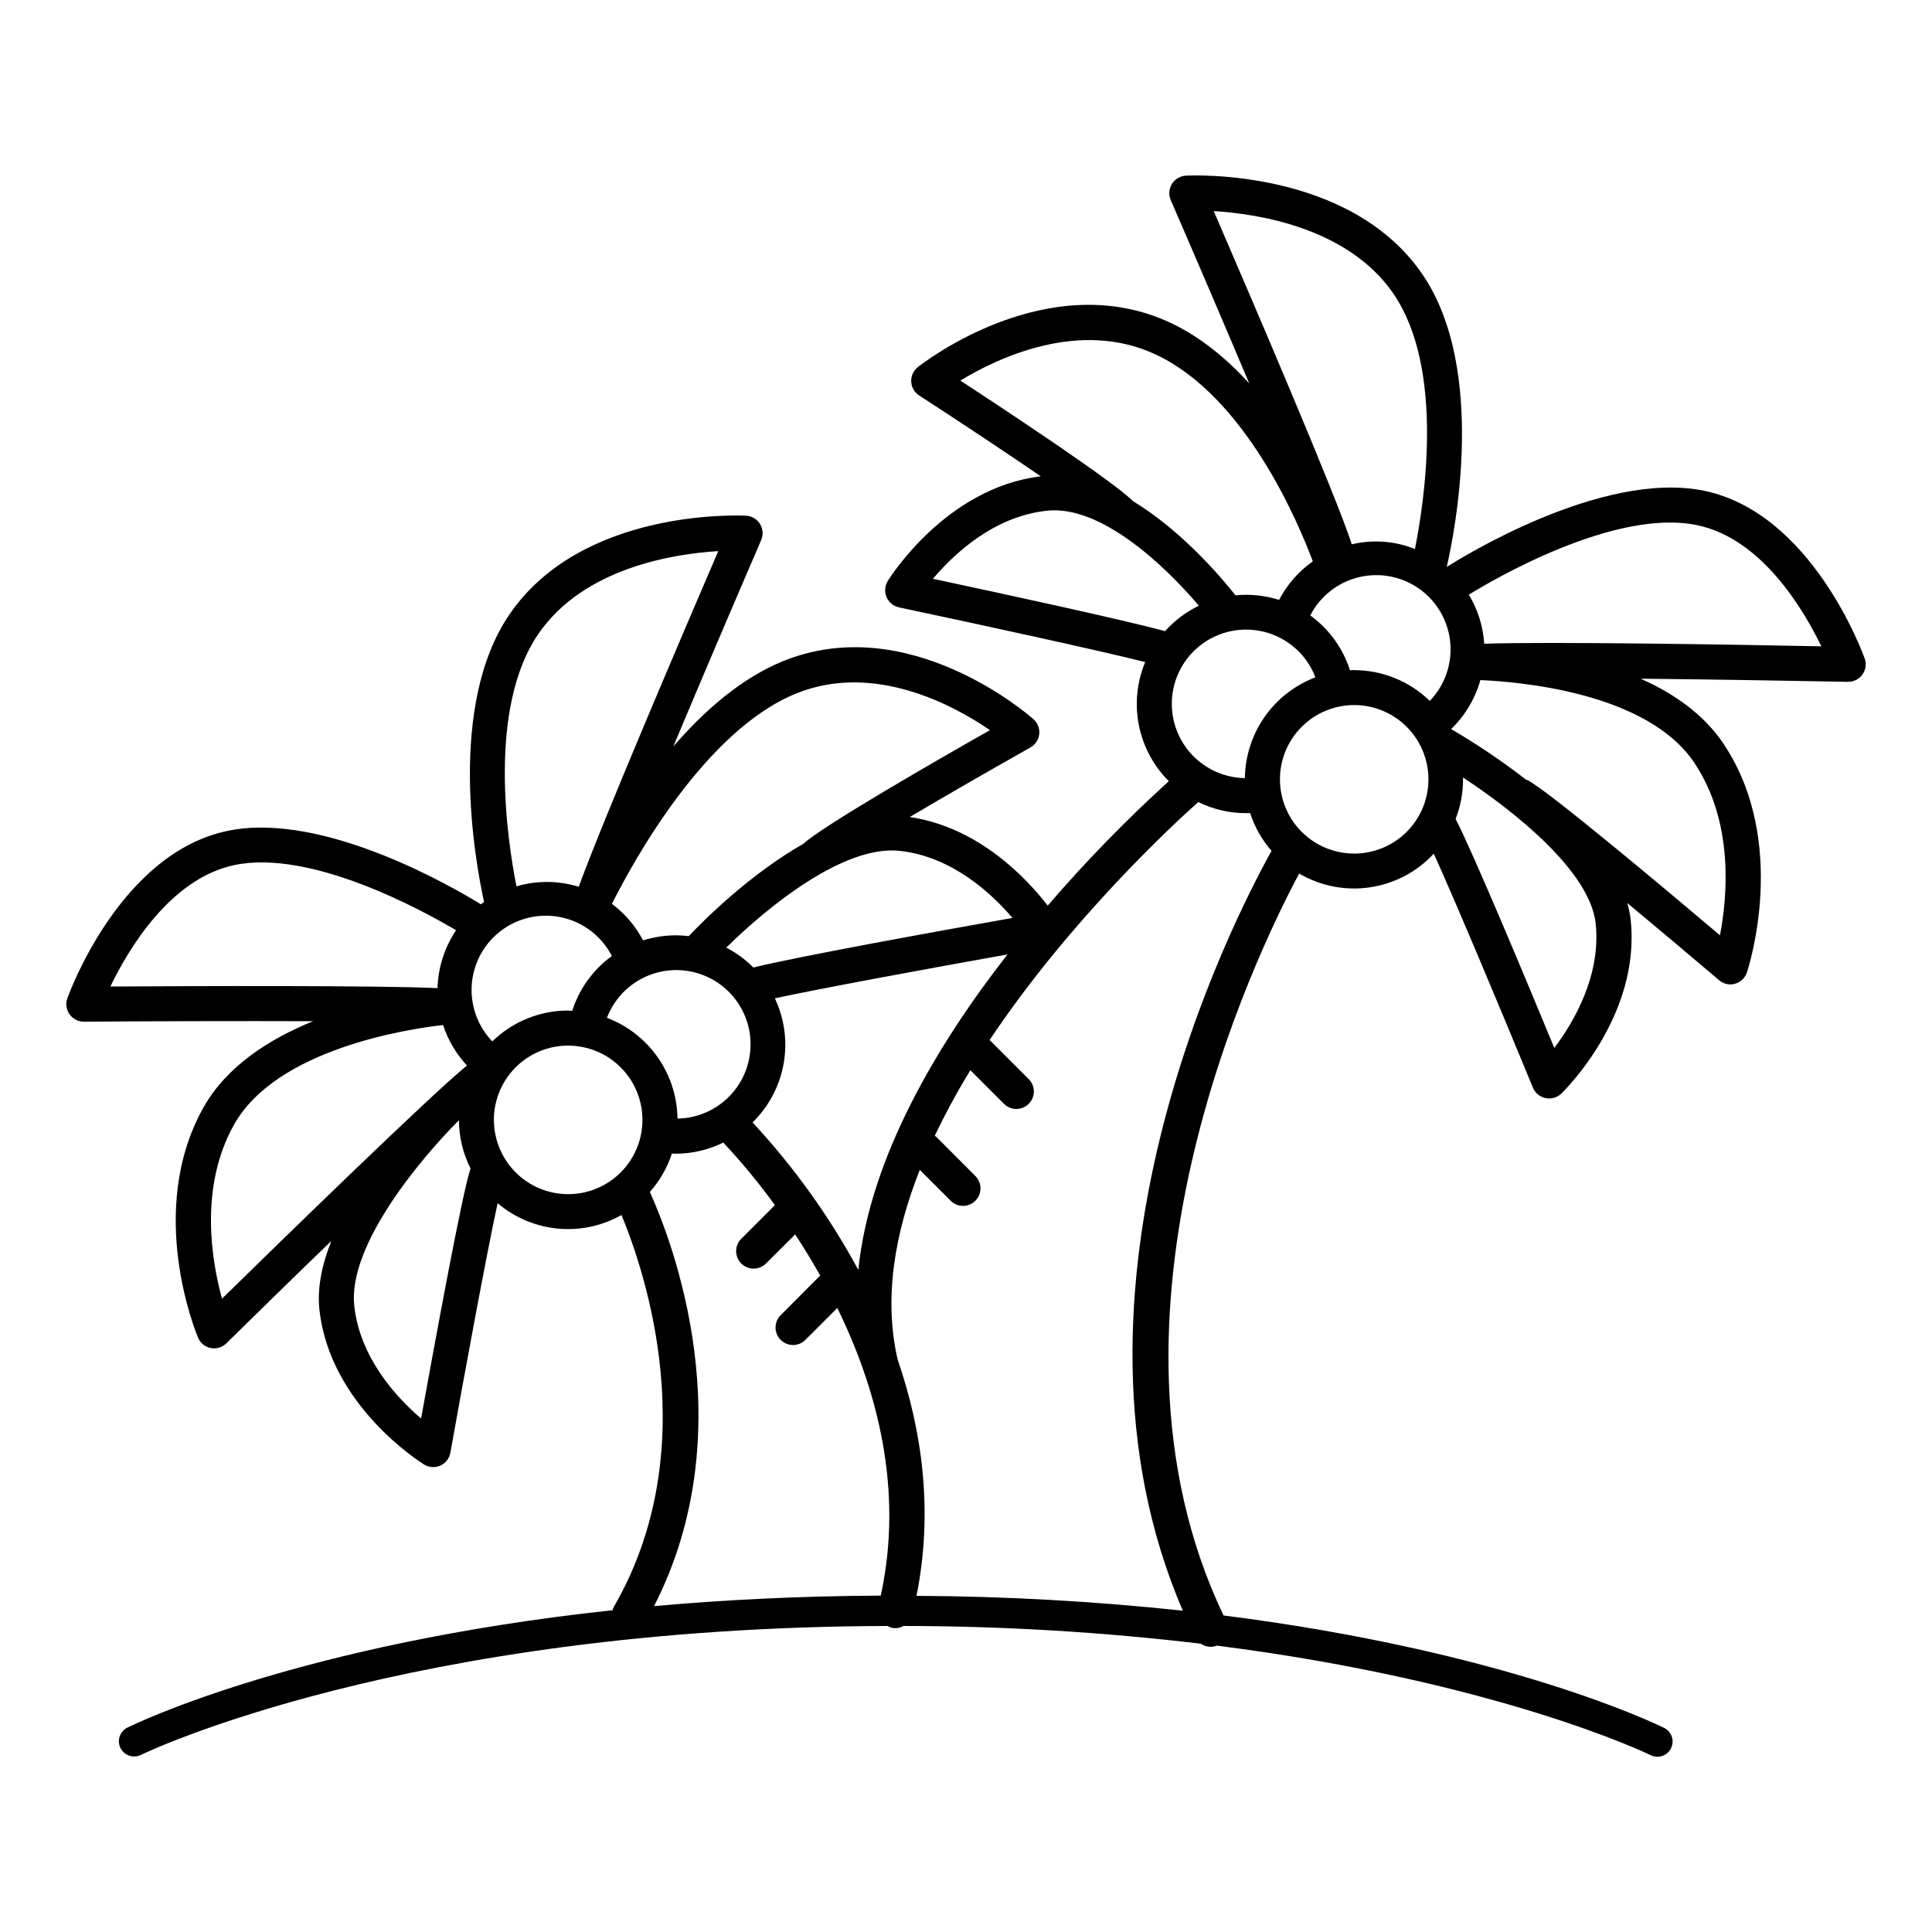 <?xml version="1.0" encoding="UTF-8"?>
<!-- Uploaded to: ICON Repo, www.iconrepo.com, Generator: ICON Repo Mixer Tools -->
<svg fill="#000000" width="800px" height="800px" version="1.1" viewBox="144 144 512 512" xmlns="http://www.w3.org/2000/svg">
 <path d="m638.13 318.43c-0.562-1.566-14.062-38.445-42.461-44.359-27.207-5.668-65.219 18.234-68.262 20.172 1.969-8.609 10.902-52.359-6.535-77.668-19.258-27.977-60.84-26.105-62.602-26.027v0.004c-1.516 0.082-2.894 0.898-3.695 2.188-0.801 1.293-0.918 2.891-0.316 4.285 6.141 14.141 13.844 32.098 20.812 48.602-5.902-6.504-12.793-12.23-20.664-15.98-32.473-15.379-65.77 10.527-67.168 11.641h-0.004c-1.168 0.926-1.82 2.359-1.75 3.848 0.07 1.492 0.855 2.856 2.106 3.668 11.059 7.172 22.828 14.988 32.227 21.422-25.051 3.031-39.93 26.746-40.562 27.758v0.004c-0.781 1.281-0.898 2.859-0.312 4.238 0.586 1.383 1.801 2.398 3.266 2.727 20.879 4.418 52.84 11.375 65.277 14.496h0.004c-2.207 5.289-2.789 11.117-1.676 16.738 1.117 5.621 3.875 10.789 7.934 14.836-11.367 10.328-22.086 21.344-32.098 32.984-5.391-7.027-18.145-20.773-36.555-23.488 10.223-6.051 22.199-12.93 31.98-18.43h-0.004c1.305-0.734 2.176-2.059 2.336-3.547 0.156-1.492-0.414-2.969-1.539-3.961-1.34-1.18-33.191-28.891-66.422-15.34-10.98 4.477-20.793 13.086-29.008 22.574 7.656-18.254 16.414-38.77 23.281-54.68l0.004-0.004c0.598-1.395 0.48-2.992-0.32-4.281-0.801-1.289-2.18-2.106-3.695-2.184-1.75-0.078-43.344-1.969-62.602 26.027-16.66 24.188-9.258 65.23-6.828 76.34-0.285 0.195-0.562 0.414-0.836 0.621-7.164-4.418-41.84-24.746-67.129-19.465-28.398 5.902-41.898 42.793-42.461 44.359-0.508 1.418-0.297 2.992 0.566 4.227 0.867 1.234 2.273 1.973 3.781 1.98 17.77-0.129 41.328-0.195 60.781-0.129-11.531 4.684-22.898 11.875-29.078 22.906-15.312 27.316-1.969 59.602-1.426 60.961 0.598 1.414 1.852 2.441 3.356 2.746 0.301 0.059 0.602 0.09 0.906 0.09 1.215 0 2.379-0.477 3.246-1.328 8.156-8.012 18.055-17.711 27.828-27.141-2.422 6.09-3.789 12.281-3.168 18.125 2.707 25.359 26.695 40.48 27.719 41.113 0.73 0.457 1.578 0.699 2.441 0.699 0.648-0.004 1.293-0.141 1.887-0.406 1.398-0.625 2.398-1.906 2.668-3.414 3.719-20.879 9.586-52.633 12.516-66.125 4.492 3.824 10.051 6.176 15.922 6.738s11.773-0.695 16.906-3.598c6.238 15.047 22.18 62.129-2.086 103.94-0.117 0.254-0.207 0.52-0.266 0.797-82.734 8.855-126.36 30.004-128.63 31.125v-0.004c-1.676 0.848-2.547 2.734-2.102 4.559 0.441 1.82 2.086 3.098 3.961 3.078 0.617 0 1.23-0.145 1.781-0.422 0.688-0.336 69.777-33.809 197.9-34.164 0.609 0.406 1.332 0.609 2.066 0.578 0.746-0.016 1.477-0.215 2.125-0.578 26.336 0.023 52.648 1.594 78.801 4.703 0.762 0.531 1.668 0.816 2.598 0.824 0.551-0.004 1.102-0.113 1.613-0.324 74.598 9.516 114.31 28.703 114.82 28.961 0.961 0.527 2.098 0.641 3.148 0.312 1.047-0.332 1.918-1.074 2.406-2.059 0.488-0.984 0.551-2.125 0.18-3.16-0.371-1.031-1.152-1.871-2.156-2.316-2.164-1.062-41.652-20.211-116.61-29.727-37.875-79.332 8.609-175.22 20.043-196.61h0.004c5.656 3.32 12.273 4.606 18.762 3.648s12.453-4.102 16.91-8.914c5.707 12.547 18.195 42.359 26.262 61.992 0.586 1.422 1.84 2.461 3.344 2.773 0.324 0.07 0.656 0.105 0.984 0.102 1.199-0.004 2.352-0.469 3.219-1.301 0.867-0.836 21.098-20.715 18.363-46.07-0.172-1.5-0.469-2.981-0.898-4.43 7.812 6.496 16.266 13.598 24.344 20.469 0.824 0.703 1.871 1.098 2.953 1.113 0.422 0 0.836-0.062 1.242-0.18 1.473-0.398 2.652-1.504 3.148-2.949 0.473-1.398 11.219-34.617-6.18-60.652-5.266-7.871-13.273-13.383-21.953-17.238 18.312 0.188 38.898 0.512 54.906 0.828h0.09v-0.008c1.508 0.004 2.926-0.73 3.793-1.965 0.871-1.23 1.086-2.812 0.574-4.234zm-115.2 11.336c-5.379-5.242-12.594-8.176-20.102-8.176-0.355 0-0.707 0-1.062 0.051v-0.004c-1.867-5.848-5.555-10.945-10.531-14.543 2.613-5.082 7.309-8.777 12.867-10.125 5.555-1.348 11.422-0.215 16.074 3.109 4.652 3.32 7.629 8.5 8.156 14.195 0.531 5.691-1.441 11.332-5.402 15.453zm-49.023 20.438c-4.785-0.074-9.383-1.895-12.922-5.113-3.543-3.223-5.793-7.625-6.324-12.383-0.527-4.758 0.691-9.547 3.438-13.469 2.746-3.922 6.828-6.707 11.48-7.836s9.559-0.523 13.797 1.703 7.519 5.922 9.227 10.395c-5.438 2.059-10.125 5.707-13.461 10.469-3.336 4.766-5.16 10.422-5.234 16.234zm39.359-128.37c13.777 20.016 8.09 55.824 5.699 67.66-5.312-2.141-11.16-2.574-16.727-1.242-3.984-12.527-27.168-66.508-36.586-88.312 11.746 0.719 35.582 4.379 47.633 21.895zm-62.828 16.188c23.617 11.18 37.578 44.328 41.477 54.738-3.75 2.644-6.816 6.148-8.945 10.215-2.82-0.887-5.762-1.34-8.719-1.348-0.945 0-1.891 0.047-2.832 0.145-3.938-5.019-14.375-17.191-27.129-24.945-5.246-5.234-32.52-23.301-45.785-31.969 9.945-6.051 31.723-16.422 51.934-6.836zm-59.195 59.363c5.434-6.445 15.988-16.48 30.07-18.027 14.395-1.691 31.488 14.66 40.402 25.16-3.398 1.645-6.441 3.934-8.965 6.742-11.148-3.043-43.895-10.105-61.508-13.875zm-19.781 183.15c-7.656-14.156-17.07-27.289-28.023-39.086 4.289-4.184 7.16-9.602 8.219-15.496s0.25-11.973-2.312-17.387c11.738-2.547 39.449-7.656 61.648-11.633-18.629 23.871-36.488 53.844-39.531 83.602zm-47.922-40.098h0.004c-0.078-5.812-1.898-11.473-5.234-16.234-3.336-4.762-8.027-8.41-13.465-10.473 1.711-4.473 4.992-8.168 9.23-10.395 4.238-2.227 9.145-2.832 13.797-1.699 4.652 1.129 8.734 3.914 11.48 7.836 2.742 3.922 3.965 8.711 3.434 13.469-0.531 4.758-2.777 9.16-6.32 12.379-3.543 3.223-8.137 5.039-12.922 5.117zm-28.977-28.637c-7.512 0.004-14.723 2.938-20.102 8.18-3.961-4.125-5.934-9.766-5.406-15.457 0.531-5.691 3.508-10.871 8.16-14.195 4.652-3.32 10.52-4.457 16.074-3.109 5.555 1.348 10.25 5.043 12.863 10.129-4.969 3.602-8.656 8.703-10.516 14.555-0.367-0.031-0.711-0.102-1.074-0.102zm117.77-24.543c-19.68 3.492-56.805 10.215-68.684 13.137l0.004 0.004c-2.109-2.117-4.531-3.898-7.184-5.273 10.586-10.461 31.055-27.316 46-25.633 13.855 1.492 24.355 11.336 29.867 17.789zm-57.406-59.449c20.664-8.422 41.809 3.09 51.426 9.684-14.309 8.117-44.23 25.32-49.484 30.141-14.328 8.156-26.566 20.457-30.348 24.453v-0.004c-1.121-0.141-2.246-0.211-3.375-0.215-2.957 0-5.898 0.457-8.719 1.348-1.992-3.805-4.816-7.113-8.258-9.684 5.629-11.227 24.582-45.855 48.758-55.723zm-68.223-15.863c12.062-17.523 35.906-21.188 47.645-21.895-9.031 21-30.672 71.598-36.969 88.945h0.004c-2.754-0.84-5.613-1.27-8.492-1.27-2.719 0.004-5.422 0.395-8.027 1.16-2.473-12.516-7.688-47.289 5.844-66.941zm-113.45 93.48c4.801-9.949 15.902-28.633 32.926-32.188 20.184-4.203 49.582 11.898 58.688 17.289-3.062 4.543-4.769 9.863-4.918 15.34-15.59-0.754-65.438-0.559-86.691-0.43zm29.582 82.734c-2.766-10.047-6.102-29.57 3.18-46.102 11.266-20.113 46.121-25.367 55.41-26.422l-0.004 0.004c1.309 3.992 3.469 7.656 6.328 10.734-9.457 7.668-48.578 45.785-64.914 61.785zm52.754 31.754c-6.434-5.5-16.227-16-17.711-29.922-1.711-16.051 17.809-39.191 27.75-49.121h-0.004c0.02 4.441 1.07 8.82 3.07 12.793-2.223 6.562-9.418 45.93-13.105 66.25zm19.297-79.145-0.004 0.004c0-5.223 2.074-10.227 5.766-13.918s8.695-5.766 13.918-5.766c1.293 0.008 2.586 0.141 3.856 0.395 4.902 0.977 9.246 3.781 12.156 7.844 2.906 4.066 4.16 9.082 3.508 14.035-0.656 4.953-3.172 9.473-7.035 12.641-3.863 3.168-8.789 4.75-13.777 4.418-4.984-0.328-9.656-2.543-13.07-6.191-3.414-3.652-5.312-8.461-5.309-13.457zm41.328 19.121h-0.004c2.633-2.961 4.629-6.438 5.856-10.203 0.355 0 0.707 0.059 1.062 0.059 4.352-0.02 8.645-1.031 12.547-2.953 4.902 5.234 9.473 10.773 13.68 16.582l-8.855 8.855h-0.004c-0.891 0.863-1.402 2.051-1.41 3.293-0.012 1.242 0.477 2.438 1.355 3.316 0.879 0.879 2.074 1.367 3.316 1.355 1.242-0.008 2.43-0.52 3.293-1.41l7.676-7.648c2.215 3.356 4.449 7.016 6.633 10.895l-10.332 10.359c-0.93 0.855-1.473 2.051-1.5 3.316-0.027 1.262 0.461 2.481 1.352 3.375 0.895 0.895 2.113 1.387 3.375 1.359 1.262-0.027 2.461-0.566 3.316-1.496l8.324-8.324c10.332 21.117 17.711 47.832 11.512 76.23-21.766 0.109-41.801 1.141-60.074 2.785 24.09-47.113 4.656-96.984-1.109-109.75zm141.26 110.96c-23.449-2.508-47.012-3.82-70.594-3.938 4.547-22.633 1.406-44.043-4.988-62.594-3.758-16.234-0.797-33.457 5.856-50.293l8.234 8.234v0.004c1.82 1.758 4.711 1.734 6.5-0.055 1.789-1.789 1.812-4.68 0.055-6.5l-10.422-10.449c-0.117-0.117-0.266-0.156-0.395-0.266h0.004c2.84-5.953 5.988-11.754 9.434-17.375l8.855 8.855h0.004c0.863 0.891 2.047 1.402 3.293 1.41 1.242 0.012 2.438-0.477 3.312-1.355 0.879-0.879 1.371-2.074 1.359-3.316-0.012-1.242-0.52-2.43-1.414-3.293l-10.301-10.312c21.344-31.988 48.992-57.457 55.293-63.066l-0.004 0.004c3.949 1.945 8.293 2.953 12.695 2.949h1.062c1.195 3.68 3.121 7.078 5.656 10-10.41 18.695-60.316 116.11-23.496 201.36zm45.344-200.64v-0.004c-6.559-0.02-12.676-3.301-16.312-8.754-3.641-5.457-4.324-12.363-1.824-18.426s7.852-10.48 14.277-11.785c5.457-1.109 11.129 0.148 15.605 3.453 4.481 3.309 7.348 8.359 7.894 13.898 0.547 5.543-1.277 11.055-5.023 15.176-3.746 4.117-9.062 6.457-14.629 6.438zm53.086 51.504c-7.449-18.027-21.598-51.945-26.156-60.684v-0.004c1.309-3.344 1.977-6.906 1.969-10.5v-0.48c13.863 9.121 33.664 24.934 35.148 38.68 1.488 13.746-5.836 26.227-10.961 32.984zm37.137-75.531c10.52 15.742 8.738 35.426 6.769 45.676-14.414-12.203-45.973-38.68-51.078-41.16-0.098 0-0.195 0-0.297-0.07-6.324-4.898-12.961-9.379-19.867-13.414 3.684-3.57 6.356-8.051 7.746-12.988 10.133 0.461 44.172 3.168 56.727 21.953zm-55.703-31.586-0.004-0.004c-0.297-4.598-1.695-9.059-4.082-13 5.902-3.641 38.633-23.016 60.555-18.41 16.965 3.543 28.043 22.121 32.867 32.098-21.719-0.453-72.758-1.277-89.34-0.688z"/>
</svg>